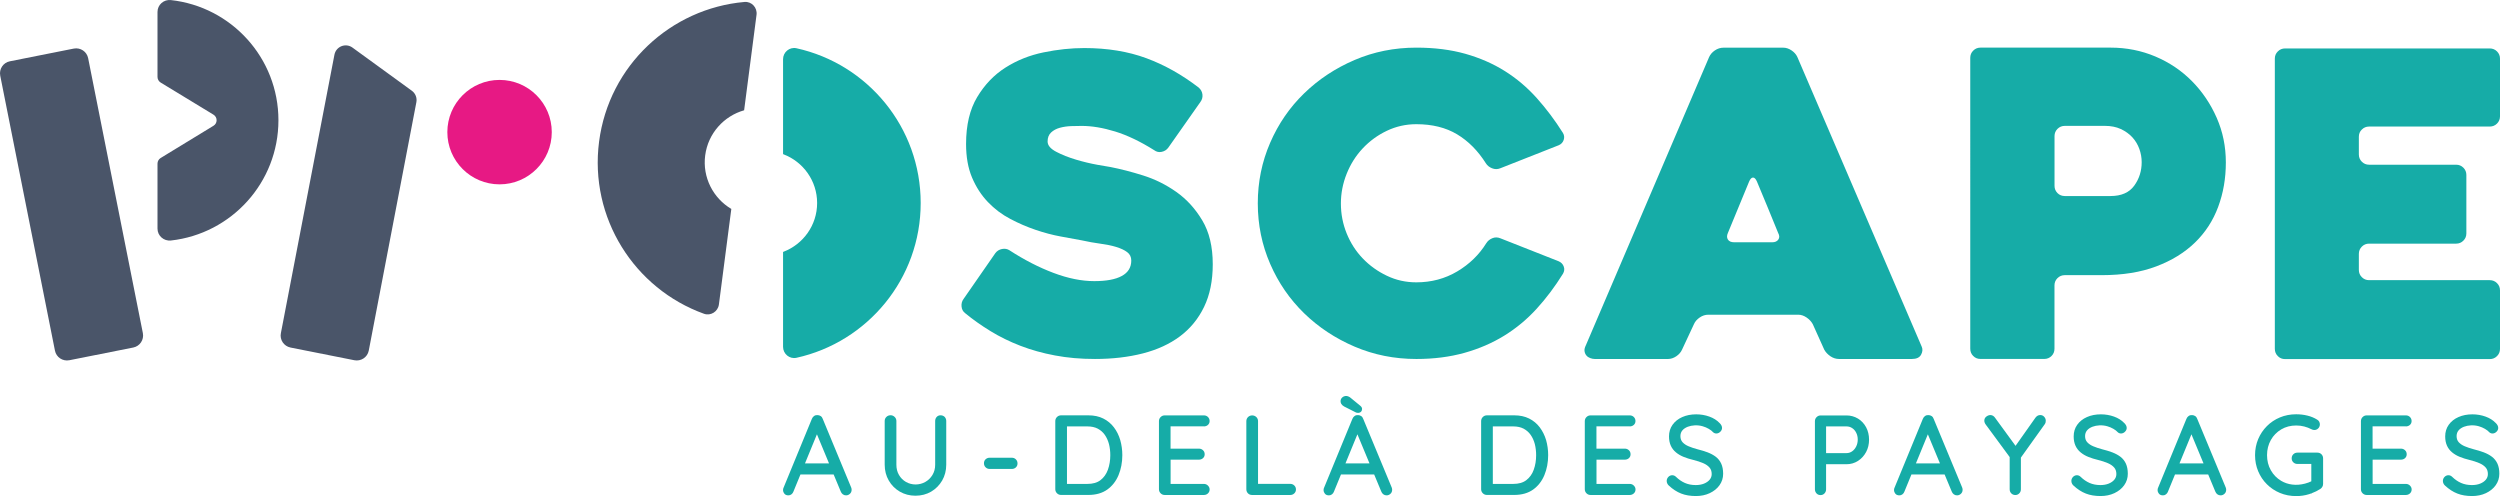 <?xml version="1.0" encoding="UTF-8"?><svg id="a" xmlns="http://www.w3.org/2000/svg" viewBox="0 0 519.498 103.087"><defs><style>.b{fill:#16aca7;}.c{fill:#4a5569;}.d{fill:#e71984;}</style></defs><path class="c" d="M146.538,32.287c.6-4.6,3.9-8.18,8.09-9.37l2.58-19.85c.19-1.48-1.02-2.8-2.51-2.66-15.3,1.35-28.15,13.16-30.21,29.02-2.06,15.86,7.34,30.56,21.79,35.77,1.4.51,2.92-.45,3.11-1.93l2.58-19.85c-3.75-2.22-6.03-6.53-5.43-11.13"/><path class="b" d="M209.748,51.997c3.08,2,6.13,3.57,9.16,4.71,3.02,1.14,5.85,1.71,8.47,1.71,2.51,0,4.42-.35,5.73-1.07,1.31-.71,1.97-1.78,1.97-3.21,0-.74-.29-1.33-.86-1.75-.57-.43-1.33-.78-2.27-1.07s-2.04-.51-3.3-.68c-1.26-.17-2.54-.4-3.85-.69-1.26-.23-2.73-.5-4.41-.81-1.68-.31-3.41-.77-5.18-1.37-1.77-.6-3.52-1.35-5.26-2.27-1.74-.91-3.3-2.08-4.66-3.51-1.37-1.43-2.47-3.13-3.3-5.09-.83-1.97-1.24-4.29-1.24-6.97,0-3.94.77-7.19,2.31-9.75,1.54-2.57,3.49-4.61,5.86-6.12,2.37-1.51,5.01-2.57,7.92-3.17s5.73-.9,8.47-.9c4.79,0,9.08.7,12.88,2.1,3.79,1.4,7.43,3.44,10.91,6.12.45.4.71.89.77,1.45.06.57-.09,1.09-.43,1.54l-6.68,9.5c-.34.46-.8.74-1.37.86-.57.12-1.08,0-1.54-.34-2.91-1.83-5.62-3.12-8.13-3.89-2.51-.77-4.82-1.16-6.93-1.16-.63,0-1.36.01-2.18.04-.83.03-1.61.14-2.35.34s-1.36.53-1.84.98c-.49.46-.73,1.08-.73,1.88s.6,1.51,1.8,2.14,2.57,1.17,4.11,1.63c1.54.46,3.02.81,4.45,1.07s2.34.42,2.74.47c2.05.4,4.31.98,6.76,1.75s4.75,1.91,6.89,3.42c2.14,1.51,3.94,3.48,5.39,5.91,1.45,2.42,2.18,5.46,2.18,9.11,0,3.42-.6,6.38-1.8,8.86-1.2,2.48-2.87,4.52-5.01,6.12-2.14,1.6-4.71,2.78-7.7,3.55-2.99.77-6.32,1.16-9.97,1.16-2.97,0-5.73-.24-8.3-.73-2.57-.48-4.96-1.15-7.19-2.01s-4.29-1.87-6.2-3.04-3.67-2.41-5.26-3.72c-.46-.34-.72-.81-.77-1.41-.06-.6.09-1.13.43-1.58l6.59-9.5c.34-.46.8-.74,1.37-.86.58-.12,1.09-.03,1.55.25"/><path class="b" d="M324.788,56.877c-1.66,2.67-3.48,5.1-5.48,7.29s-4.23,4.04-6.72,5.58c-2.48,1.53-5.23,2.72-8.26,3.57s-6.36,1.28-10.01,1.28c-4.57,0-8.84-.86-12.84-2.57-3.99-1.71-7.49-4.02-10.48-6.93-2.99-2.91-5.35-6.33-7.06-10.27-1.71-3.94-2.57-8.13-2.57-12.58s.86-8.64,2.57-12.58c1.71-3.94,4.06-7.36,7.06-10.27s6.49-5.22,10.48-6.93c3.99-1.71,8.27-2.57,12.84-2.57,3.77,0,7.16.43,10.18,1.28,3.02.86,5.76,2.05,8.21,3.59,2.45,1.54,4.66,3.41,6.63,5.61s3.78,4.61,5.43,7.23c.28.46.34.94.17,1.46-.17.51-.51.89-1.03,1.11l-12.15,4.79c-.57.23-1.14.23-1.71,0-.57-.23-1-.57-1.28-1.03-1.66-2.62-3.65-4.63-5.99-6.03-2.34-1.4-5.16-2.1-8.47-2.1-2.17,0-4.21.46-6.12,1.37s-3.58,2.13-5.01,3.65c-1.43,1.52-2.54,3.28-3.34,5.28s-1.2,4.06-1.2,6.18c0,2.17.4,4.25,1.2,6.22.8,1.97,1.91,3.7,3.34,5.19s3.09,2.69,5.01,3.6c1.91.92,3.95,1.37,6.12,1.37,3.14,0,5.97-.76,8.51-2.27,2.54-1.51,4.55-3.47,6.03-5.86.29-.46.7-.8,1.24-1.03.54-.23,1.1-.23,1.67,0l12.15,4.79c.51.23.86.59,1.03,1.07.2.5.14,1-.15,1.51"/><path class="b" d="M355.158,11.847c.24-.53.63-.99,1.19-1.37.56-.38,1.16-.57,1.81-.57h12.4c.59,0,1.17.19,1.73.57s.96.84,1.2,1.37l25.84,60.18c.24.53.19,1.09-.13,1.68-.32.59-.96.89-1.9.89h-15.13c-.65,0-1.25-.19-1.81-.57-.56-.39-.99-.84-1.28-1.37l-2.39-5.31c-.3-.53-.72-.99-1.28-1.37-.56-.38-1.14-.58-1.73-.58h-18.67c-.65,0-1.25.19-1.81.58-.56.38-.96.84-1.19,1.37l-2.48,5.31c-.24.53-.63.99-1.19,1.37-.56.38-1.14.57-1.73.57h-15.22c-.29,0-.6-.06-.93-.18-.32-.12-.59-.29-.79-.53-.21-.24-.34-.53-.4-.89-.06-.35.03-.76.27-1.24l25.62-59.91ZM360.378,50.347h7.88c.59,0,1.02-.19,1.28-.57.27-.38.25-.84-.04-1.37-.59-1.47-1.3-3.2-2.12-5.18-.83-1.98-1.59-3.82-2.3-5.53-.24-.53-.5-.8-.8-.8s-.56.27-.8.8l-4.42,10.71c-.24.53-.24.99,0,1.37.23.37.67.57,1.32.57"/><path class="b" d="M436.758,57.177h-7.71c-.59,0-1.09.21-1.51.62-.41.41-.62.91-.62,1.5v13.17c0,.59-.2,1.09-.61,1.5-.41.41-.91.62-1.5.62h-13.28c-.59,0-1.09-.2-1.5-.62-.41-.41-.61-.91-.61-1.5V12.017c0-.59.2-1.09.62-1.5.41-.41.91-.62,1.5-.62h27.04c3.3,0,6.41.62,9.32,1.85,2.92,1.24,5.45,2.95,7.6,5.13s3.86,4.71,5.13,7.6c1.27,2.89,1.9,5.98,1.9,9.28s-.53,6.38-1.6,9.24c-1.06,2.86-2.67,5.33-4.83,7.42-2.16,2.09-4.84,3.74-8.06,4.95-3.2,1.21-6.96,1.81-11.28,1.81M437.408,26.157h-8.35c-.59,0-1.1.21-1.51.62s-.62.91-.62,1.49v10.36c0,.59.21,1.08.62,1.5.41.41.92.61,1.51.61h9.5c2.25,0,3.89-.72,4.93-2.15,1.04-1.43,1.55-3.06,1.55-4.88,0-.94-.16-1.86-.49-2.77s-.81-1.71-1.46-2.42c-.65-.7-1.45-1.27-2.4-1.71-.94-.43-2.04-.65-3.28-.65"/><path class="b" d="M490.168,28.407v3.7c0,.59.21,1.09.62,1.5s.91.62,1.5.62h18.1c.59,0,1.09.21,1.5.62s.62.91.62,1.5v12.16c0,.59-.21,1.09-.62,1.5s-.91.62-1.5.62h-18.1c-.59,0-1.09.21-1.5.62s-.62.91-.62,1.5v3.35c0,.59.21,1.09.62,1.5s.91.62,1.5.62h25.09c.59,0,1.09.21,1.5.62s.62.91.62,1.5v12.16c0,.59-.21,1.09-.62,1.5s-.91.62-1.5.62h-42.55c-.59,0-1.09-.2-1.5-.62-.41-.41-.62-.91-.62-1.5V12.187c0-.59.2-1.09.62-1.5.41-.41.91-.62,1.5-.62h42.55c.59,0,1.09.21,1.5.62.41.41.62.91.62,1.5v11.99c0,.59-.21,1.09-.62,1.5s-.91.62-1.5.62h-25.09c-.59,0-1.09.21-1.5.62-.42.4-.62.9-.62,1.49"/><path class="d" d="M114.658,27.457c0,5.99-4.86,10.85-10.85,10.85s-10.85-4.86-10.85-10.85,4.86-10.85,10.85-10.85c5.99,0,10.85,4.86,10.85,10.85"/><path class="b" d="M169.798,42.187c0,4.63-2.91,8.57-6.99,10.13-.03.01-.06.03-.09.04v19.71c0,1.47,1.35,2.6,2.79,2.28,14.76-3.26,25.81-16.42,25.81-32.16s-11.04-28.9-25.81-32.16c-1.44-.32-2.79.81-2.79,2.28v19.71c.03.01.06.03.1.05,4.07,1.55,6.98,5.49,6.98,10.12"/><path class="c" d="M35.518.017c-1.48-.17-2.79.97-2.79,2.46v13.5c0,.48.25.93.66,1.18l10.97,6.67c.87.53.87,1.79,0,2.31l-10.97,6.69c-.41.25-.66.7-.66,1.18v13.5c0,1.49,1.31,2.63,2.79,2.47,12.57-1.4,22.34-12.05,22.34-24.99S48.088,1.407,35.518.017"/><path class="c" d="M27.688,72.217l-13.28,2.64c-1.38.27-2.72-.62-2.99-2L.048,15.727c-.27-1.38.62-2.72,2-2.99l13.28-2.64c1.38-.27,2.72.62,2.99,2l11.37,57.13c.27,1.38-.62,2.71-2,2.99Z"/><path class="c" d="M60.358,72.217l13.28,2.64c1.38.27,2.72-.62,2.99-2l9.89-51.6c.18-.91-.18-1.85-.94-2.4l-12.34-8.97c-1.41-1.02-3.4-.24-3.74,1.47l-11.13,57.87c-.28,1.38.62,2.71,1.99,2.99Z"/><path class="b" d="M170.968,87.047c-.08-.25-.22-.45-.43-.59-.2-.13-.42-.19-.66-.2-.25-.02-.49.04-.7.18-.2.13-.36.33-.47.6l-5.94,14.44c-.04.14-.05.28-.05.42.02.27.12.51.29.71.19.22.47.33.83.33.22,0,.44-.07.63-.22s.33-.34.4-.55l1.47-3.58h6.89l1.48,3.55c.09.24.24.44.43.58.2.15.42.22.68.22.29,0,.56-.11.79-.32.24-.22.36-.5.36-.85,0-.15-.03-.31-.09-.46l-5.91-14.26ZM167.278,96.287l2.48-6.04,2.51,6.04h-4.99Z"/><path class="b" d="M195.448,86.297c-.33,0-.61.12-.82.36-.2.23-.3.51-.3.83v9.09c0,.79-.19,1.5-.56,2.11-.37.62-.87,1.11-1.49,1.46-1.19.68-2.77.72-4.02,0-.61-.35-1.1-.84-1.45-1.45-.36-.61-.54-1.33-.54-2.12v-9.09c0-.33-.12-.62-.36-.85-.24-.23-.52-.35-.83-.35-.36,0-.66.12-.89.35-.23.23-.35.51-.35.84v9.09c0,1.22.29,2.32.85,3.29.56.97,1.33,1.74,2.29,2.3.96.56,2.05.85,3.25.85,1.22,0,2.32-.29,3.27-.85s1.72-1.34,2.28-2.3c.56-.97.85-2.07.85-3.29v-9.09c0-.32-.11-.6-.32-.84-.23-.22-.52-.34-.86-.34Z"/><path class="b" d="M210.268,95.117h-4.63c-.33,0-.6.11-.83.32-.23.22-.34.49-.34.82,0,.34.11.63.34.85.22.22.5.34.83.34h4.63c.33,0,.6-.11.83-.32.23-.22.34-.49.34-.82,0-.34-.11-.63-.34-.85-.23-.23-.5-.34-.83-.34Z"/><path class="b" d="M231.468,88.797c-.59-.78-1.33-1.39-2.21-1.83s-1.91-.66-3.08-.66h-5.7c-.33,0-.61.12-.84.35-.23.23-.35.51-.35.84v14.16c0,.33.12.61.35.84.23.23.51.35.84.35h5.7c1.56,0,2.88-.38,3.92-1.12,1.03-.74,1.82-1.75,2.34-3.01.51-1.24.78-2.63.78-4.14,0-1.09-.15-2.14-.43-3.13-.29-.98-.73-1.88-1.32-2.65ZM230.718,94.587c0,1.09-.17,2.11-.5,3.03-.33.9-.84,1.62-1.53,2.15-.68.53-1.6.79-2.73.79h-4.24v-11.95h4.24c.84,0,1.57.16,2.16.47.59.32,1.09.75,1.47,1.3s.67,1.2.86,1.91c.18.73.27,1.5.27,2.3Z"/><path class="b" d="M250.168,88.607c.32,0,.6-.1.83-.3.24-.21.36-.49.36-.82s-.12-.61-.35-.84c-.23-.22-.51-.33-.84-.33h-8.15c-.33,0-.61.12-.84.35-.23.23-.35.51-.35.84v14.16c0,.33.12.61.35.84.23.23.51.35.84.35h8.15c.32,0,.61-.11.83-.32.24-.22.36-.49.36-.83,0-.3-.12-.57-.35-.8s-.51-.35-.84-.35h-6.92v-5.04h5.89c.32,0,.6-.1.83-.3.24-.21.36-.49.36-.82,0-.35-.12-.63-.36-.85-.23-.21-.51-.32-.84-.32h-5.89v-4.63h6.93v.01Z"/><path class="b" d="M268.108,100.547h-6.69v-13.04c0-.33-.12-.61-.35-.84-.49-.48-1.29-.44-1.73,0-.23.23-.35.52-.35.84v14.16c0,.33.11.61.33.84.22.23.51.35.86.35h7.93c.33,0,.61-.11.83-.32.24-.22.36-.5.36-.83s-.12-.61-.35-.83c-.23-.22-.52-.33-.84-.33Z"/><path class="b" d="M279.288,84.457l2.25,1.14c.09.05.19.1.28.14.11.04.23.06.35.06.27,0,.48-.08.64-.23.15-.15.23-.35.23-.57,0-.14-.03-.26-.1-.38-.06-.1-.15-.2-.26-.29l-2.01-1.65c-.12-.1-.26-.2-.42-.27-.43-.22-.96-.16-1.33.18-.23.21-.35.48-.35.79s.13.75.72,1.08Z"/><path class="b" d="M283.278,87.047c-.08-.25-.22-.45-.43-.59-.2-.13-.43-.2-.65-.2h0c-.26-.02-.49.04-.7.18-.2.13-.36.33-.47.6l-5.94,14.44c-.04.14-.05.28-.05.42.02.27.12.51.29.71.19.22.47.33.83.33.22,0,.44-.07.63-.22s.33-.34.4-.55l1.47-3.58h6.89l1.48,3.55c.09.24.24.44.43.58.2.15.42.22.68.22.29,0,.56-.11.79-.32.24-.22.36-.5.36-.85,0-.15-.03-.31-.09-.46l-5.92-14.26ZM279.588,96.287l2.48-6.04,2.51,6.04h-4.99Z"/><path class="b" d="M319.958,88.797c-.59-.78-1.33-1.39-2.21-1.83s-1.92-.66-3.08-.66h-5.7c-.33,0-.61.12-.84.35-.23.23-.35.52-.35.84v14.16c0,.33.12.61.35.84.23.23.51.35.84.35h5.7c1.56,0,2.88-.38,3.92-1.12,1.03-.74,1.82-1.75,2.34-3.01.51-1.24.78-2.63.78-4.14,0-1.09-.15-2.14-.43-3.13-.29-.98-.74-1.87-1.32-2.65ZM319.208,94.587c0,1.1-.17,2.12-.5,3.03-.32.9-.84,1.62-1.53,2.15-.68.53-1.6.79-2.73.79h-4.24v-11.95h4.24c.84,0,1.57.16,2.16.47.59.32,1.09.75,1.47,1.3.39.55.67,1.2.86,1.91.18.73.27,1.5.27,2.3Z"/><path class="b" d="M338.658,88.607c.32,0,.6-.1.83-.3.24-.21.36-.49.36-.82s-.12-.61-.35-.84c-.23-.22-.51-.33-.84-.33h-8.15c-.33,0-.61.12-.84.35-.23.23-.35.52-.35.84v14.16c0,.33.12.61.35.84.23.23.51.35.84.35h8.15c.32,0,.6-.11.84-.32.24-.22.36-.5.36-.83,0-.3-.12-.57-.35-.8s-.52-.35-.84-.35h-6.92v-5.04h5.89c.32,0,.6-.1.83-.3.24-.21.36-.49.36-.82,0-.35-.12-.63-.36-.85-.23-.21-.51-.32-.84-.32h-5.89v-4.63h6.92v.01Z"/><path class="b" d="M356.538,94.917c-.47-.36-1.05-.67-1.7-.92-.64-.24-1.34-.45-2.1-.64-.68-.18-1.3-.39-1.85-.62-.53-.22-.95-.51-1.26-.85-.29-.33-.44-.74-.44-1.26,0-.46.13-.85.39-1.17.27-.33.65-.59,1.14-.78.84-.32,2.01-.42,3.1-.1.45.13.87.31,1.25.53.38.21.69.46.97.76.44.34,1.03.26,1.44-.15.24-.24.36-.5.36-.79,0-.36-.18-.72-.53-1.04-.53-.56-1.24-1.01-2.1-1.32-.86-.31-1.78-.47-2.73-.47-1.09,0-2.06.19-2.91.57-.86.38-1.53.92-2.02,1.61s-.73,1.5-.73,2.42c0,.74.13,1.38.38,1.93.25.54.61,1.01,1.08,1.39.45.37.99.69,1.6.93.59.24,1.26.45,1.97.62.78.19,1.47.42,2.06.67.57.24,1.01.55,1.33.92.3.35.45.79.45,1.35,0,.45-.14.83-.42,1.17-.29.35-.69.62-1.18.82-.5.2-1.08.3-1.72.3-.83,0-1.59-.15-2.25-.44s-1.29-.72-1.86-1.28c-.47-.47-1.18-.41-1.59.04-.22.24-.33.52-.33.82,0,.19.04.38.13.55.08.17.19.31.32.42.81.75,1.67,1.31,2.55,1.65.88.35,1.91.52,3.07.52,1.05,0,2.02-.2,2.87-.6s1.54-.95,2.03-1.64c.5-.7.76-1.5.76-2.39,0-.83-.14-1.54-.4-2.11-.26-.56-.64-1.05-1.13-1.42Z"/><path class="b" d="M386.078,86.977c-.72-.43-1.52-.65-2.39-.65h-5.36c-.33,0-.61.12-.84.35-.23.23-.35.52-.35.84v14.16c0,.32.11.6.32.84.22.24.5.36.85.36.33,0,.61-.12.83-.36.21-.23.32-.51.32-.83v-5.22h4.24c.87,0,1.67-.23,2.39-.69.71-.46,1.28-1.08,1.69-1.85s.61-1.63.61-2.57c0-.95-.21-1.82-.61-2.57-.42-.78-.99-1.38-1.7-1.81ZM379.458,88.607h4.24c.44,0,.83.12,1.18.35.35.23.64.56.84.97.21.41.32.89.32,1.41s-.11,1.01-.32,1.43c-.21.42-.49.77-.85,1.02-.34.24-.74.37-1.17.37h-4.24v-5.55h0Z"/><path class="b" d="M401.818,87.047c-.08-.25-.22-.45-.43-.59-.2-.13-.43-.2-.65-.2h0c-.26-.02-.49.04-.7.18-.2.13-.36.33-.47.6l-5.94,14.44c-.04.14-.05.28-.05.42.02.27.12.51.29.71.19.22.47.33.83.33.22,0,.44-.07.63-.22s.33-.34.4-.55l1.47-3.58h6.89l1.48,3.55c.09.24.24.44.43.58.2.15.42.22.68.22.29,0,.56-.11.79-.32.24-.22.36-.5.36-.85,0-.15-.03-.31-.09-.46l-5.92-14.26ZM398.128,96.287l2.48-6.04,2.51,6.04h-4.99Z"/><path class="b" d="M423.958,86.247c-.39,0-.72.18-.99.54l-4.14,5.86-4.29-5.88c-.42-.58-1.12-.7-1.77-.21-.28.21-.43.51-.43.87,0,.14.03.28.09.43.05.13.13.27.24.41l4.94,6.71v6.7c0,.33.11.61.33.84.22.23.51.35.86.35.31,0,.59-.12.81-.35.22-.23.33-.51.33-.84v-6.59l4.97-6.95c.08-.12.13-.24.16-.35s.04-.23.04-.36c0-.31-.11-.58-.33-.82-.21-.24-.49-.36-.82-.36Z"/><path class="b" d="M440.628,94.917c-.47-.36-1.05-.67-1.7-.92-.64-.24-1.34-.45-2.1-.64-.68-.18-1.3-.39-1.85-.62-.53-.22-.95-.51-1.26-.85-.29-.33-.44-.74-.44-1.26,0-.46.13-.85.39-1.17.27-.33.65-.59,1.14-.78.84-.32,2.01-.42,3.1-.1.45.13.87.31,1.25.53.38.21.69.46.97.76.44.34,1.03.26,1.44-.15.24-.24.36-.5.36-.79,0-.36-.18-.72-.53-1.04-.53-.56-1.24-1.01-2.1-1.32-.86-.31-1.78-.47-2.73-.47-1.09,0-2.06.19-2.91.57-.86.38-1.53.92-2.02,1.61s-.73,1.5-.73,2.42c0,.74.13,1.38.38,1.93.25.54.61,1.01,1.08,1.39.45.37.99.69,1.6.93.59.24,1.26.45,1.97.62.78.19,1.47.42,2.06.67.57.24,1.01.55,1.33.92.3.35.45.79.45,1.35,0,.45-.14.83-.42,1.17-.29.35-.69.62-1.18.82-.5.2-1.08.3-1.72.3-.83,0-1.59-.15-2.25-.44s-1.29-.72-1.86-1.28c-.47-.47-1.17-.41-1.59.04-.22.24-.33.52-.33.82,0,.19.04.38.13.55.08.17.19.31.32.42.81.75,1.67,1.31,2.55,1.65.88.35,1.91.52,3.07.52,1.05,0,2.02-.2,2.87-.6s1.54-.95,2.03-1.64c.5-.7.76-1.5.76-2.39,0-.83-.14-1.54-.4-2.11-.26-.56-.64-1.05-1.13-1.42Z"/><path class="b" d="M456.588,87.047c-.08-.25-.22-.45-.43-.59-.2-.13-.43-.2-.65-.2h0c-.26-.02-.49.04-.7.18-.2.13-.36.33-.47.6l-5.94,14.44c-.04.14-.05.28-.05.42.02.27.12.51.29.71.19.22.47.33.83.33.22,0,.44-.07.63-.22s.33-.34.4-.55l1.47-3.58h6.89l1.48,3.55c.09.24.24.44.43.58.2.15.42.22.68.22.29,0,.56-.11.79-.32.24-.22.36-.5.36-.85,0-.15-.03-.31-.09-.46l-5.92-14.26ZM452.898,96.287l2.48-6.04,2.51,6.04h-4.99Z"/><path class="b" d="M481.568,94.057h-4.17c-.33,0-.61.11-.84.33s-.35.51-.35.86c0,.33.12.61.35.83s.51.33.84.33h2.89v3.61c-.38.19-.83.35-1.32.48-1.83.48-3.55.24-4.93-.57-.91-.54-1.64-1.28-2.16-2.21-.53-.93-.79-1.98-.79-3.14s.27-2.21.79-3.14c.52-.93,1.25-1.67,2.16-2.21s1.96-.81,3.11-.81c.59,0,1.15.07,1.68.21s1.03.33,1.47.56c.1.06.2.1.32.13.41.1.82.01,1.12-.31.22-.23.33-.51.33-.84,0-.18-.05-.36-.14-.54-.1-.19-.25-.34-.43-.43-.6-.38-1.29-.66-2.04-.84-.74-.18-1.52-.27-2.32-.27-1.2,0-2.34.22-3.37.65s-1.95,1.04-2.71,1.81c-.77.77-1.38,1.68-1.81,2.7-.43,1.03-.65,2.15-.65,3.34s.22,2.31.65,3.34,1.04,1.94,1.81,2.7c.77.77,1.68,1.38,2.72,1.81,1.03.43,2.17.65,3.37.65.92,0,1.82-.13,2.68-.4.16-.05.31-.1.46-.16v.18l.05-.2c.66-.24,1.27-.55,1.83-.91.17-.11.31-.26.41-.44.11-.18.16-.39.16-.62v-5.29c0-.32-.11-.61-.33-.84-.23-.23-.51-.35-.84-.35Z"/><path class="b" d="M499.938,88.607c.32,0,.6-.1.83-.3.24-.21.36-.49.36-.82s-.12-.61-.35-.84c-.23-.22-.51-.33-.84-.33h-8.15c-.33,0-.61.12-.84.35-.23.23-.35.52-.35.84v14.16c0,.33.12.61.35.84.23.23.52.35.84.35h8.15c.32,0,.6-.11.84-.32.24-.22.36-.5.36-.83,0-.3-.12-.57-.35-.8s-.52-.35-.84-.35h-6.92v-5.04h5.89c.32,0,.6-.1.83-.3.24-.21.36-.49.36-.82,0-.35-.12-.63-.36-.85-.23-.21-.51-.32-.84-.32h-5.89v-4.63h6.92v.01Z"/><path class="b" d="M518.968,96.347c-.27-.58-.65-1.06-1.14-1.43-.47-.36-1.05-.67-1.7-.92-.64-.24-1.34-.45-2.1-.64-.68-.18-1.3-.39-1.85-.62-.53-.22-.95-.51-1.26-.85-.29-.33-.44-.74-.44-1.26,0-.46.13-.85.39-1.17.27-.33.65-.59,1.14-.78.84-.32,2.01-.42,3.1-.1.45.13.87.31,1.25.53.38.21.69.46.97.76.43.34,1.03.26,1.44-.15.24-.24.36-.5.36-.79,0-.36-.18-.72-.53-1.04-.53-.56-1.24-1.01-2.1-1.32s-1.78-.47-2.73-.47c-1.09,0-2.06.19-2.91.57-.86.38-1.53.92-2.02,1.61s-.73,1.5-.73,2.42c0,.74.13,1.38.38,1.93.25.54.61,1.01,1.08,1.39.45.37.99.69,1.6.93.59.24,1.26.45,1.97.62.78.19,1.47.42,2.06.67.57.24,1.01.55,1.33.92.3.35.45.79.45,1.35,0,.45-.14.83-.42,1.17-.29.35-.69.62-1.18.82-.5.2-1.08.3-1.72.3-.83,0-1.59-.15-2.25-.44s-1.29-.72-1.86-1.28c-.47-.47-1.17-.41-1.59.04-.22.24-.33.52-.33.82,0,.19.04.38.13.55.08.17.19.31.32.42.81.75,1.67,1.31,2.55,1.65.88.35,1.91.52,3.07.52,1.05,0,2.02-.2,2.87-.6s1.54-.95,2.03-1.64c.5-.7.76-1.5.76-2.39.01-.81-.13-1.52-.39-2.1Z"/></svg>